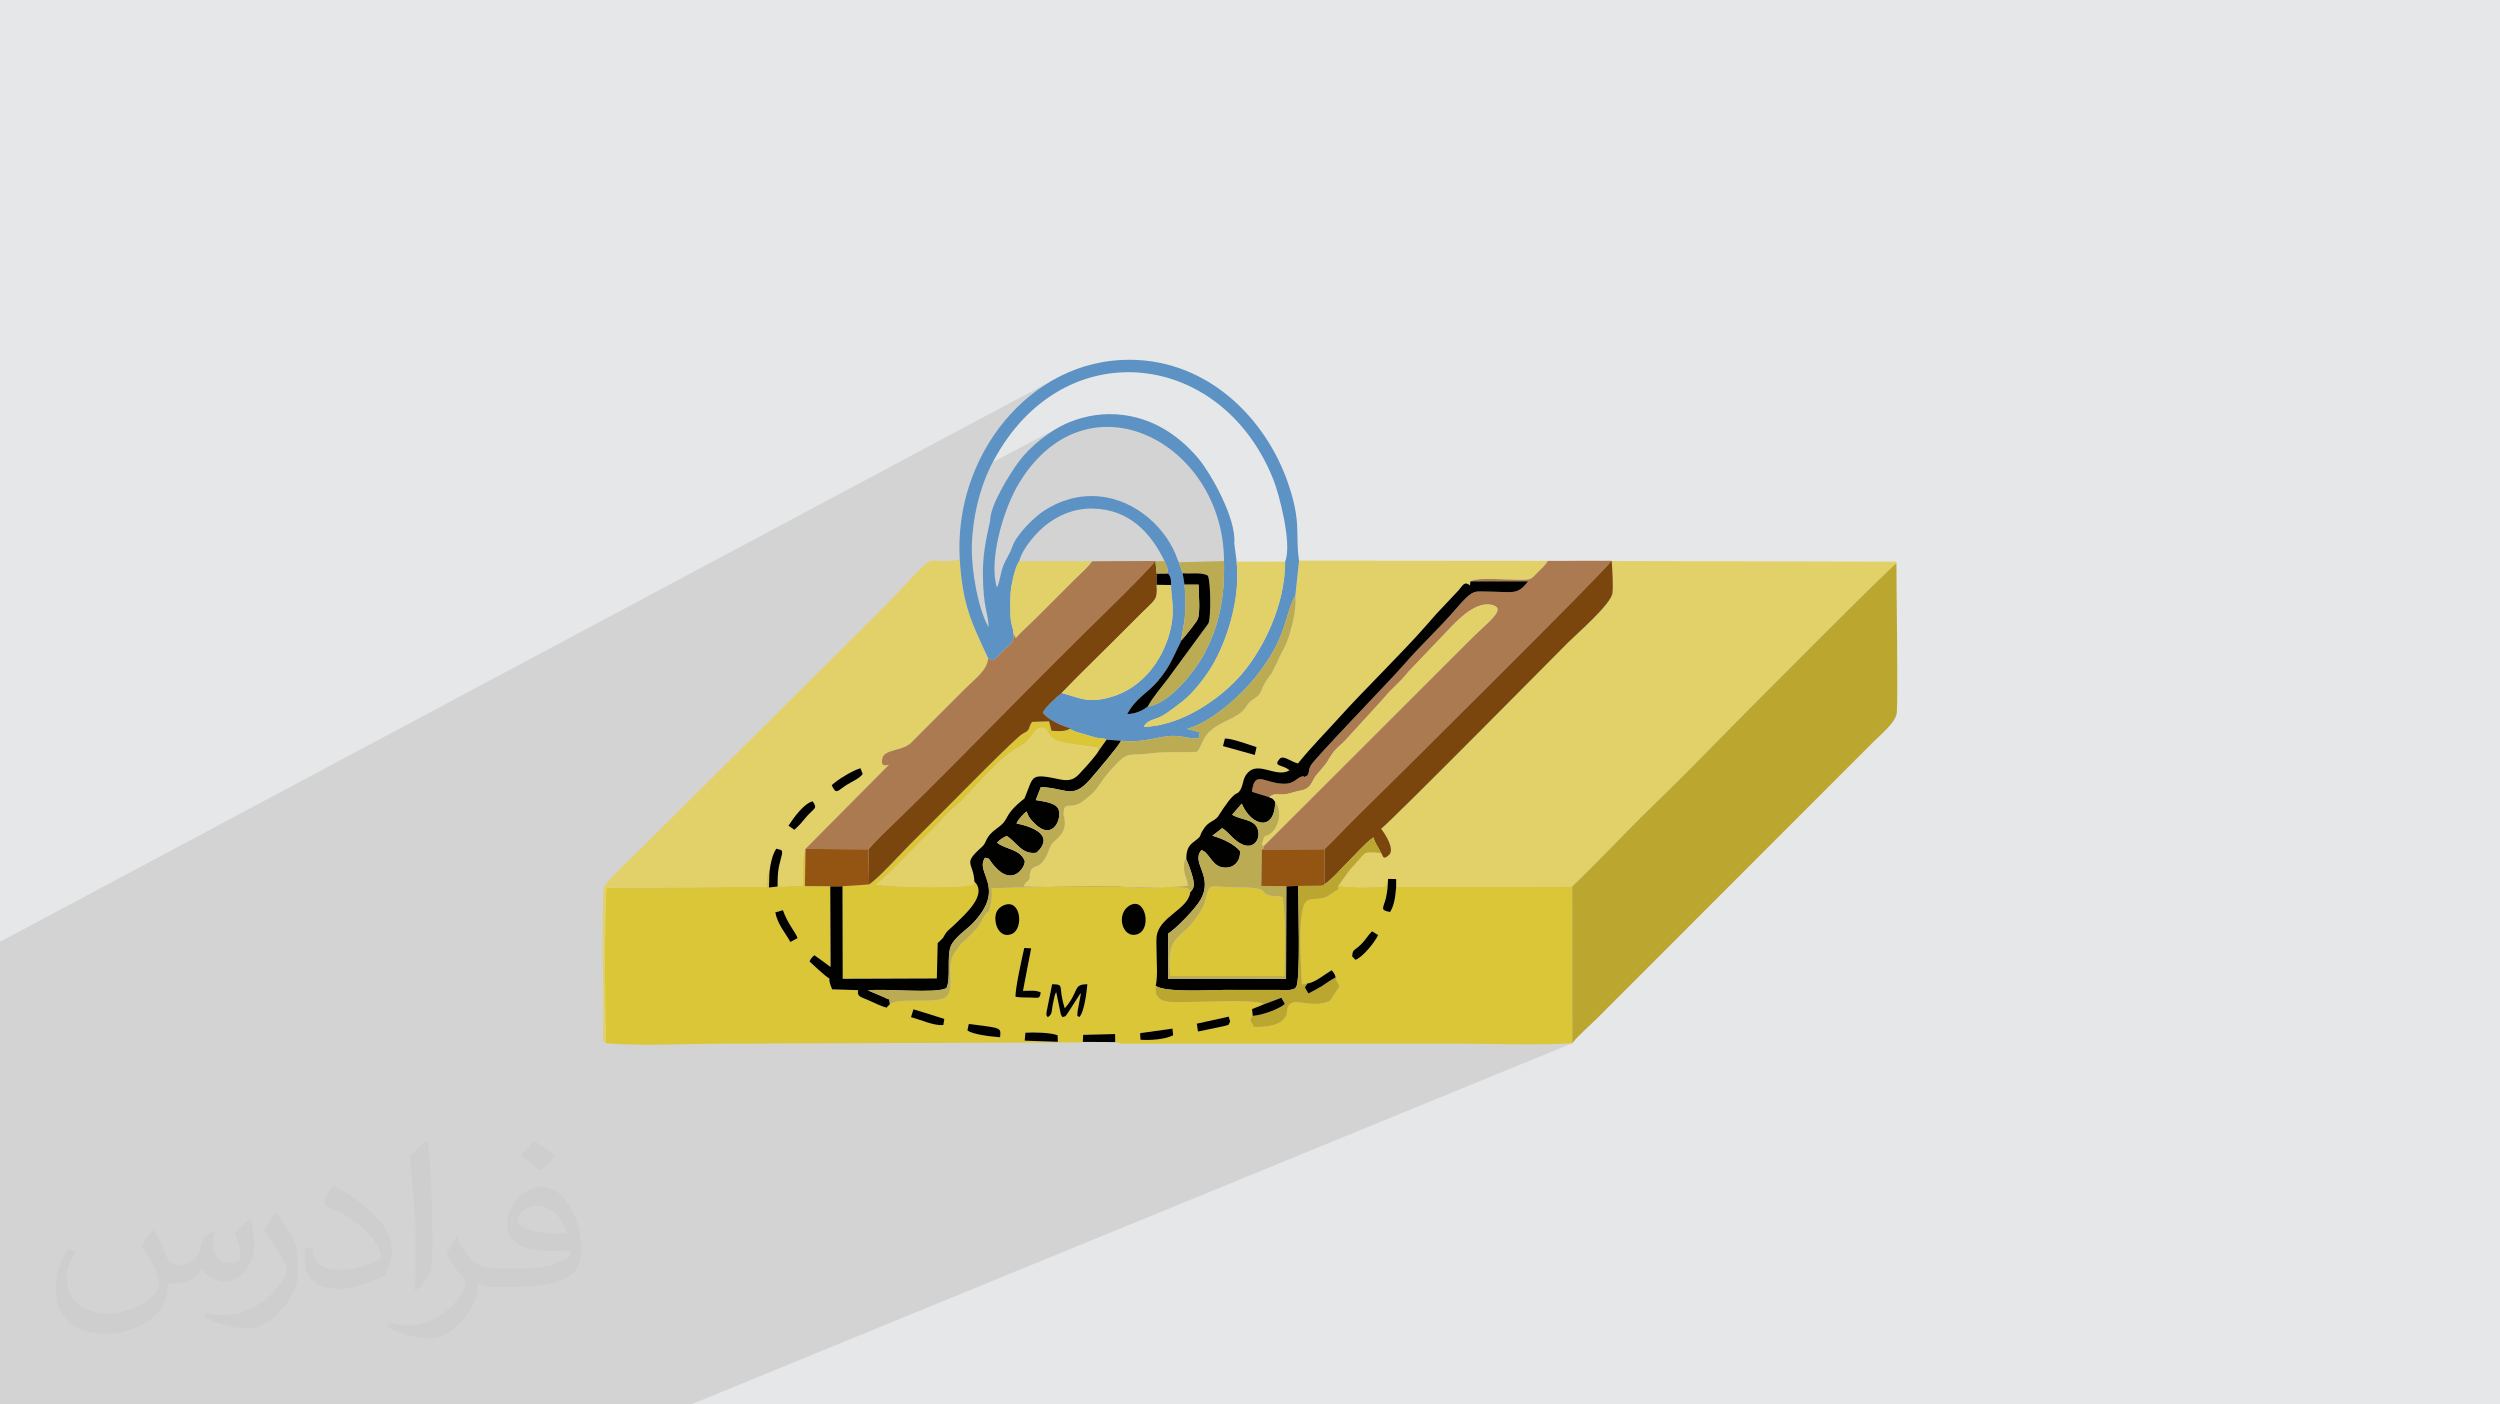 <?xml version="1.0" encoding="UTF-8"?>
<!DOCTYPE svg PUBLIC "-//W3C//DTD SVG 1.1//EN" "http://www.w3.org/Graphics/SVG/1.1/DTD/svg11.dtd">
<!-- Creator: CorelDRAW 2020 (64-Bit) -->
<svg xmlns="http://www.w3.org/2000/svg" xml:space="preserve" width="94.192mm" height="52.917mm" version="1.1" style="shape-rendering:geometricPrecision; text-rendering:geometricPrecision; image-rendering:optimizeQuality; fill-rule:evenodd; clip-rule:evenodd"
viewBox="0 0 9404.92 5283.66"
 xmlns:xlink="http://www.w3.org/1999/xlink"
 xmlns:xodm="http://www.corel.com/coreldraw/odm/2003">
 <defs>
  <style type="text/css">
   <![CDATA[
    .fil8 {fill:#010100}
    .fil6 {fill:#5C92C4}
    .fil9 {fill:#7A460D}
    .fil11 {fill:#945513}
    .fil7 {fill:#AB7A51}
    .fil5 {fill:#BBA62F}
    .fil10 {fill:#BBAC54}
    .fil3 {fill:#DAC636}
    .fil4 {fill:#E2D169}
    .fil0 {fill:#E6E7E8}
    .fil2 {fill:#373435;fill-opacity:0.031}
    .fil1 {fill:#2B2A29;fill-opacity:0.102}
   ]]>
  </style>
 </defs>
 <g id="Layer_x0020_1">
  <polygon class="fil0" points="-0,0 9404.92,0 9404.92,5283.66 -0,5283.66 "/>
  <polygon class="fil1" points="-0,4415.87 -0,4415.41 -0,4407.13 -0,4405.36 -0,4394.52 -0,4392.57 -0,4387.41 -0,4380.49 -0,4368.24 -0,4364.02 -0,4354.56 -0,4345.84 -0,4345.79 -0,4330.34 -0,4328.45 -0,4327.77 -0,4327.46 -0,4309.25 -0,4301.56 -0,4291.88 -0,4287.87 -0,4286.62 -0,4278.33 -0,4231.31 -0,4229.76 -0,4217.98 -0,4186.77 -0,4160.26 -0,4116.68 -0,4068.24 -0,4057.97 -0,4036.92 -0,4019.15 -0,4011.3 -0,3995.44 -0,3990.2 -0,3965.01 -0,3946.64 -0,3945.04 -0,3942.2 -0,3918.98 -0,3773.2 -0,3747.33 -0,3717.14 -0,3705.98 -0,3704.3 -0,3587.5 -0,3542.92 3988.11,1415.27 3958.66,1431.09 3930.1,1448.51 3902.47,1467.45 3875.83,1487.84 3850.21,1509.64 3825.65,1532.77 3802.18,1557.18 3787.04,1574.56 4005.36,1458.51 3968.88,1479.03 3933.41,1502.71 3899.06,1529.54 3865.98,1559.59 3834.32,1592.86 3804.22,1629.36 3775.82,1669.14 3749.26,1712.22 3735.67,1737.88 3997.11,1600.27 4010.78,1593.71 4024.38,1587.88 4035.94,1583.42 4047.64,1579.29 4059.48,1575.49 4071.46,1572.04 4083.57,1568.94 4095.81,1566.22 4108.2,1563.86 4120.73,1561.91 4133.4,1560.34 4146.22,1559.18 4159.18,1558.44 4172.28,1558.13 4185.53,1558.26 4198.93,1558.85 4212.47,1559.89 4226.17,1561.41 4250.5,1565.27 4273.91,1570.47 4296.44,1576.92 4318.08,1584.52 4338.84,1593.16 4358.72,1602.74 4377.74,1613.17 4395.89,1624.34 4413.2,1636.15 4429.66,1648.51 4445.28,1661.31 4460.07,1674.45 4474.03,1687.83 4487.18,1701.36 4499.51,1714.93 4511.03,1728.44 4519.52,1739.3 4529.09,1752.66 4539.51,1768.23 4550.52,1785.74 4561.9,1804.89 4573.42,1825.41 4584.81,1847.01 4595.86,1869.42 4606.33,1892.34 4615.96,1915.49 4624.54,1938.6 4631.81,1961.36 4637.55,1983.52 4641.5,2004.76 4643.45,2024.83 4643.14,2043.44 4652.03,2112.9 4653.28,2126.16 4654.13,2139.51 4654.62,2152.94 4654.74,2166.43 4654.52,2179.97 4653.95,2193.53 4653.07,2207.11 4651.85,2220.69 4651.41,2224.67 4886.89,2109.06 4873.04,2240.78 4874.02,2250.59 4874.24,2261.67 4873.75,2273.82 4872.62,2286.86 4870.91,2300.59 4868.65,2314.82 4865.91,2329.35 4862.76,2344.01 4859.23,2358.59 4855.4,2372.91 4851.3,2386.77 4847,2399.97 4842.56,2412.34 4838.03,2423.67 4833.46,2433.78 4828.91,2442.47 4821.15,2456.81 4814.05,2471.13 4807.48,2485.13 4801.34,2498.53 4795.5,2511.04 4789.82,2522.35 4784.21,2532.2 4778.52,2540.26 4772.92,2547.8 5511.64,2195.41 5513.98,2195.3 5531.8,2186.8 5538.7,2184.06 5547.07,2181.91 5556.72,2180.27 5567.45,2179.11 5579.08,2178.35 5591.42,2177.96 5604.29,2177.87 5617.49,2178.02 5630.83,2178.36 5644.12,2178.84 5657.18,2179.4 5669.82,2179.99 5674.82,2180.22 5822.87,2109.92 5818.63,2116.78 5814.06,2123.01 5809.19,2128.77 5804.04,2134.23 5798.67,2139.56 5793.09,2144.94 5787.34,2150.54 5781.46,2156.53 5773.52,2164.8 5767.09,2171.01 5761.31,2175.44 5755.33,2178.4 5737.41,2186.89 5749.2,2186.89 5741.62,2196 5734.61,2203.68 5728,2210.06 5721.6,2215.25 5715.23,2219.35 5708.7,2222.48 5599.44,2274.13 5606.36,2274.58 5618.65,2277.54 5626.01,2280.89 5630.8,2285 5633.2,2289.86 5633.41,2295.42 5631.61,2301.66 5627.99,2308.52 5622.75,2315.96 5621.89,2316.99 6062.15,2109.68 6060.58,2111.77 6063.21,2110.53 6063.7,2116.72 6064.19,2123.45 6064.68,2130.62 6065.16,2138.19 6065.62,2146.06 6066.04,2154.16 6066.42,2162.4 6066.74,2170.69 6067,2178.99 6067.19,2187.2 6067.3,2195.23 6067.32,2203.01 6067.24,2210.46 6067.05,2217.51 6066.75,2224.08 6066.31,2230.08 6064.16,2238.73 6059.36,2248.82 6052.23,2260.13 6043.11,2272.43 6032.33,2285.51 6020.23,2299.14 6007.12,2313.1 5993.36,2327.17 5979.26,2341.12 5965.18,2354.73 5951.42,2367.78 5938.34,2380.04 5926.26,2391.3 5915.51,2401.32 5906.45,2409.91 5899.37,2416.81 5892.6,2423.62 5882.73,2433.57 5869.97,2446.43 5854.55,2461.99 5836.64,2480.04 5816.5,2500.34 5794.31,2522.71 5770.29,2546.9 5744.66,2572.73 5717.62,2599.95 5689.4,2628.37 5660.18,2657.76 5630.2,2687.9 5599.65,2718.59 5568.76,2749.61 5537.73,2780.74 5506.78,2811.75 5476.12,2842.46 5445.96,2872.62 5422.71,2895.84 7134.3,2119.38 7131.22,2121.61 7125.29,2126.76 7116.69,2134.65 7105.6,2145.09 7092.2,2157.9 7076.69,2172.9 7059.23,2189.89 7040.01,2208.71 7019.21,2229.16 6997.03,2251.05 6973.61,2274.2 6949.17,2298.43 6923.88,2323.56 6897.92,2349.39 6871.47,2375.74 6844.71,2402.44 6817.83,2429.29 6791.01,2456.11 6764.43,2482.72 6738.26,2508.92 6712.71,2534.55 6687.92,2559.41 6664.12,2583.3 6641.47,2606.06 6620.13,2627.51 6600.32,2647.44 6582.18,2665.68 6565.94,2682.06 6551.75,2696.36 6539.8,2708.42 6530.26,2718.06 6523.33,2725.07 6504.27,2744.43 6485.24,2763.77 6466.22,2783.1 6447.2,2802.41 6428.19,2821.71 6409.18,2840.98 6390.15,2860.23 6371.1,2879.45 6352.03,2898.63 6332.92,2917.78 6313.78,2936.9 6294.59,2955.97 6275.34,2975.01 6256.03,2993.99 6236.66,3012.92 6217.21,3031.79 6197.9,3050.59 6178.76,3069.47 6159.75,3088.42 6140.86,3107.43 6122.07,3126.48 6103.35,3145.55 6084.67,3164.64 6066.01,3183.73 6047.33,3202.8 6028.63,3221.85 6009.88,3240.86 5991.05,3259.82 5972.12,3278.72 5953.05,3297.54 5933.84,3316.26 5914.45,3334.88 5914.73,3924.69 2599.3,5283.66 2220.73,5283.66 1466.15,5283.66 1465.12,5283.66 1462.63,5283.66 1429.83,5283.66 1413.5,5283.66 1412.87,5283.66 1412.77,5283.66 1403.96,5283.66 1387.75,5283.66 1355.95,5283.66 1351.51,5283.66 1340.46,5283.66 1338.02,5283.66 1326.59,5283.66 1325.56,5283.66 1313.79,5283.66 1305.55,5283.66 1293.62,5283.66 1281.72,5283.66 1274.3,5283.66 1271.52,5283.66 1264.73,5283.66 1258.7,5283.66 1256.6,5283.66 1254.01,5283.66 1251.88,5283.66 1249.62,5283.66 1248.36,5283.66 1245.79,5283.66 1238.38,5283.66 1237.88,5283.66 1217.76,5283.66 1211.37,5283.66 1210.88,5283.66 1200.32,5283.66 1157.49,5283.66 1155.26,5283.66 1136.38,5283.66 1128.06,5283.66 1126.82,5283.66 1126.15,5283.66 1103.94,5283.66 1088.63,5283.66 1087.04,5283.66 1085.86,5283.66 1079.61,5283.66 1070.19,5283.66 1058.14,5283.66 1058.07,5283.66 1039.67,5283.66 1008.65,5283.66 995.62,5283.66 961,5283.66 960.78,5283.66 959.55,5283.66 908.97,5283.66 881.16,5283.66 877.41,5283.66 833.37,5283.66 827.73,5283.66 794.68,5283.66 781.29,5283.66 777.43,5283.66 769.28,5283.66 762.56,5283.66 757.49,5283.66 750.28,5283.66 739.95,5283.66 712.45,5283.66 711.14,5283.66 708.22,5283.66 705.21,5283.66 701.39,5283.66 692.9,5283.66 683.57,5283.66 682.99,5283.66 678.52,5283.66 673.46,5283.66 659.49,5283.66 651.44,5283.66 649.44,5283.66 649.4,5283.66 642.41,5283.66 620.17,5283.66 595.18,5283.66 591.16,5283.66 590.35,5283.66 589.49,5283.66 588.74,5283.66 588.36,5283.66 587.56,5283.66 585.69,5283.66 583.82,5283.66 546.61,5283.66 546.41,5283.66 545.95,5283.66 544.12,5283.66 540.72,5283.66 530.95,5283.66 525.09,5283.66 516.44,5283.66 506.64,5283.66 506.6,5283.66 503.78,5283.66 502.5,5283.66 499.1,5283.66 497.66,5283.66 491.73,5283.66 484.08,5283.66 480.73,5283.66 467.7,5283.66 455.59,5283.66 454.82,5283.66 448.97,5283.66 440.78,5283.66 430.96,5283.66 426.04,5283.66 411.94,5283.66 403.37,5283.66 399.39,5283.66 384.44,5283.66 375.91,5283.66 371.97,5283.66 349.36,5283.66 346.92,5283.66 341.46,5283.66 330.61,5283.66 330.36,5283.66 304.97,5283.66 247.1,5283.66 217.88,5283.66 203.63,5283.66 178.66,5283.66 172.96,5283.66 169.41,5283.66 165.91,5283.66 158.82,5283.66 151.45,5283.66 147.06,5283.66 140.82,5283.66 128.23,5283.66 118.31,5283.66 114.62,5283.66 111.93,5283.66 105.04,5283.66 88.78,5283.66 84.35,5283.66 80.49,5283.66 67.26,5283.66 65.33,5283.66 59.46,5283.66 58.91,5283.66 57.35,5283.66 43.77,5283.66 42.62,5283.66 13.83,5283.66 5.02,5283.66 -0,5283.66 -0,5276.59 -0,5274.34 -0,5274.24 -0,5273.88 -0,5273.08 -0,5271.25 -0,5266.29 -0,5266.16 -0,5260.28 -0,5256.91 -0,5245.79 -0,5244.7 -0,5236.83 -0,5234.64 -0,5229.45 -0,5227.25 -0,5225.43 -0,5224.77 -0,5220.58 -0,5217.08 -0,5210.08 -0,5206.19 -0,5201.21 -0,5200.27 -0,5199.56 -0,5198.45 -0,5196.39 -0,5185.73 -0,5185.69 -0,5185.22 -0,5184.46 -0,5184.4 -0,5180.54 -0,5180.44 -0,5178.79 -0,5176.26 -0,5167.91 -0,5167.52 -0,5165.34 -0,5163.63 -0,5160.07 -0,5159.02 -0,5158.69 -0,5156.57 -0,5152.51 -0,5151.14 -0,5149.75 -0,5149.25 -0,5143.94 -0,5142.52 -0,5139.59 -0,5139.58 -0,5134.78 -0,5134.75 -0,5134.01 -0,5133.93 -0,5126.85 -0,5126.43 -0,5121.26 -0,5105.9 -0,5094.84 -0,5094.46 -0,5093.06 -0,5091.75 -0,5091.19 -0,5087.5 -0,5079.16 -0,5075.79 -0,5075.33 -0,5070.28 -0,5050.87 -0,5047.11 -0,5046.02 -0,5040.95 -0,5040.62 -0,5039.94 -0,5032.08 -0,5032.07 -0,5027.48 -0,5024.14 -0,5016.13 -0,5012.93 -0,5000.6 -0,4995.22 -0,4982.5 -0,4979.47 -0,4970.67 -0,4965.66 -0,4956.26 -0,4954.5 -0,4951.4 -0,4950.89 -0,4946.28 -0,4946.1 -0,4944.7 -0,4940.34 -0,4938.98 -0,4938.4 -0,4937.72 -0,4937.03 -0,4933.17 -0,4931.55 -0,4931.52 -0,4931.43 -0,4929.69 -0,4928.01 -0,4924.22 -0,4921.87 -0,4913 -0,4911.99 -0,4911.88 -0,4907.95 -0,4897.74 -0,4895.76 -0,4894.28 -0,4893.84 -0,4892.73 -0,4891.43 -0,4889.18 -0,4887.67 -0,4884.52 -0,4880.44 -0,4879.21 -0,4877.5 -0,4875.44 -0,4875.15 -0,4869.91 -0,4869.7 -0,4867.75 -0,4864.67 -0,4863.74 -0,4862.14 -0,4862.12 -0,4859.02 -0,4851.69 -0,4850.44 -0,4843.3 -0,4842.26 -0,4837.21 -0,4837.09 -0,4835.69 -0,4833.23 -0,4832.63 -0,4828.54 -0,4828.09 -0,4825.49 -0,4824.69 -0,4824.19 -0,4823.96 -0,4822.95 -0,4820.65 -0,4812.09 -0,4804.45 -0,4802.51 -0,4800.29 -0,4797.35 -0,4792.96 -0,4788.81 -0,4786.33 -0,4785.71 -0,4785.16 -0,4783.49 -0,4783.41 -0,4779.03 -0,4777.21 -0,4776.41 -0,4771.15 -0,4770.9 -0,4762.7 -0,4759.84 -0,4754.01 -0,4748.03 -0,4742.22 -0,4741.3 -0,4740.29 -0,4737.77 -0,4734.9 -0,4727.62 -0,4724.17 -0,4706.71 -0,4705.12 -0,4702.12 -0,4688.16 -0,4686.48 -0,4686.15 -0,4685.71 -0,4680.51 -0,4677.23 -0,4677.04 -0,4669.95 -0,4666.36 -0,4664.2 -0,4660.91 -0,4655.02 -0,4652.22 -0,4652.03 -0,4647.72 -0,4639.47 -0,4636.5 -0,4630.22 -0,4628.87 -0,4627.81 -0,4626.36 -0,4626.21 -0,4619.56 -0,4613.05 -0,4611.23 -0,4605.4 -0,4593.07 -0,4579.52 -0,4577.62 -0,4569.92 -0,4565.5 -0,4559.17 -0,4557.69 -0,4556.39 -0,4548.23 -0,4536.04 -0,4520.9 -0,4517.35 -0,4515.54 -0,4514.64 -0,4513.65 -0,4508.38 -0,4505.29 -0,4484.37 -0,4484.07 -0,4483.01 -0,4482.14 -0,4480.89 -0,4476.82 -0,4475.55 -0,4464.82 -0,4460.02 -0,4435.85 -0,4429.19 "/>
  <path class="fil2" d="M578.49 4627.69c17.95,27.21 29.6,53.36 40.96,82.43 8.45,16.91 12.93,48.09 52.57,48.09 11.61,0 28.28,-3.42 43.06,-11.61 16.63,-8.73 29.32,-21.94 35.94,-42l15.85 -53.36 38.57 -19.02 2.64 2.64c-5.27,20.09 -6.59,39.36 -6.59,54.43 0,44.63 38.57,61.56 69.22,61.56 17.95,0 34.09,-8.73 34.09,-25.11 0,-21.13 -8.98,-57.06 -20.62,-89.29 17.95,-17.95 35.94,-35.94 56.53,-50.47l3.17 1.6c8.98,38.04 14,75.56 14,100.66 0,24.57 -10.83,51.79 -19.81,69.49 -18.49,34.87 -51.25,62.62 -90.87,62.62 -30.1,0 -63.65,-15.07 -86.66,-43.06l-1.32 0c-21.66,26.96 -55.22,51.25 -108.86,51.25l-16.63 0c-2.64,35.41 -10.29,60.49 -21.94,82.95 -31.95,62.34 -126.81,106.47 -216.1,106.47 -124.17,0 -186.51,-71.59 -186.51,-166.96 0,-58.91 19.27,-113.6 48.88,-152.42l24.29 10.04c-18.49,35.41 -30.91,68.68 -30.91,101.45 0,89.29 72.66,131.83 156.4,131.83 77.68,0 173.83,-49.41 191.28,-106.72 -6.59,-62.62 -30.1,-91.93 -66.04,-148.99 10.83,-19.02 24.83,-38.04 42.28,-58.38l3.17 0 0 0 0 0 -0.02 -0.09zm1432.13 -336.04c26.15,16.39 51.79,35.66 76.87,57.85 -14,19.81 -31.45,37.79 -53.11,53.64 -25.11,-20.34 -50.19,-37.79 -75.84,-56.27 17.42,-19.55 34.62,-38.29 52.04,-55.22l0 0 0 0 0 0 0 0 0 0 0.03 0zm13.47 244.11c-42.28,0 -76.87,27.75 -76.87,48.34 0,44.13 84.53,57.85 185.72,57.31 -12.68,-51.79 -57.06,-105.68 -108.86,-105.68l0.01 0.03zm-94.86 236.19c54.96,0 103.04,-1.6 139.74,-10.83 40.96,-10.29 75.56,-30.91 75.56,-45.17 0,-3.7 0,-8.19 -1.32,-11.89 -22.98,2.11 -49.41,2.11 -72.38,2.11 -74.49,0 -131.55,-16.91 -154.02,-58.66 -5.55,-11.61 -9.51,-24.57 -9.51,-39.36 0,-40.43 17.42,-79.79 48.09,-107 25.61,-22.45 53.89,-36.44 82.67,-36.44 52.04,0 93.51,41.75 122.57,107.54 15.85,35.94 26.68,77.4 26.68,129.72 0,34.87 -9.51,64.19 -31.17,85.85 -40.43,39.11 -114.92,53.89 -229.04,53.89l-51.79 0 0 0 -13.47 0c-28.28,0 -48.62,-5.02 -64.72,-17.42l-2.64 0c0.79,6.59 1.32,12.93 1.32,19.02 0,25.61 -8.45,58.38 -25.61,84.53 -50.72,75.3 -105.68,108.04 -153.24,108.04 -48.09,0 -107,-18.49 -160.11,-42.54l9.51 -18.49c17.17,7.13 40.96,11.89 73.7,11.89 85.85,0 198.66,-82.43 212.66,-163 -3.17,-6.59 -8.98,-15.32 -17.17,-24.57 -25.11,-29.85 -40.96,-54.68 -55.75,-80.83 12.68,-25.11 24.29,-45.17 35.13,-63.4l4.49 -0.53c36.72,74.77 69.99,117.55 144.23,117.55l11.61 0 0 0 53.89 0 0 0 0 0 0 0 0 0 0 0 0.09 0.01zm-371.98 79c6.34,-34.34 6.87,-72.91 6.87,-108.86l0 -53.36c0,-99.6 -12.68,-244.36 -22.98,-338.68 17.95,-19.27 43.06,-42 62.87,-57.31l5.81 1.6c13.47,118.62 16.63,256 16.63,383.06 0,33.3 -1.32,65.79 -4.49,89.55 -1.85,30.1 -19.27,52.83 -56.53,87.7l-8.19 -3.7zm-382.8 -157.19c1.85,46.77 24.83,83.49 105.15,83.49 49.93,0 92.19,-12.93 138.96,-35.13 8.45,-3.7 12.93,-8.73 12.93,-12.93 0,-29.32 -22.45,-68.15 -60.23,-103.55 -36.72,-33.3 -85.34,-62.62 -130.76,-82.18 -15.6,-6.59 -20.62,-13.47 -20.62,-20.09 0,-13.47 17.95,-41.75 32.77,-62.09l5.02 -0.53c52.04,27.21 110.17,67.64 153.24,112.53 39.11,41.47 63.4,83.49 63.4,129.19 0,33.81 -10.29,65.51 -26.96,95.11 -57.06,28.79 -117.83,50.72 -178.06,50.72 -73.17,0 -123.1,-34.34 -123.1,-114.92 0,-8.73 0,-22.19 3.17,-39.64l25.11 0 0 0 0 0 0 0 0 0 0 0 -0.02 0zm-132.37 -132.9l45.45 73.45c16.63,27.21 32.23,56.81 32.23,103.55l0 59.7c0,48.34 -30.91,100.13 -80.83,151.38 -39.11,34.62 -73.7,49.41 -105.68,49.41 -47.55,0 -101.98,-14.79 -164.85,-41.75l7.13 -18.49c19.81,5.27 42.79,9.77 71.06,9.77 90.36,-0.53 182.8,-66.57 225.08,-147.15 5.02,-9.26 6.87,-17.95 6.87,-24.04 0,-9.26 -5.02,-19.55 -8.98,-28.79 -22.98,-43.31 -48.62,-82.95 -76.87,-119.68 14.79,-23.25 29.6,-45.7 45.7,-67.9l3.7 0.53 0 0 0 0 0 0 0 0 0 0 -0.02 0.01z"/>
  <g id="_1595961028656">
   <path class="fil3" d="M3857.57 3885.06c30,-2.23 97.84,-0.63 121.26,9.75l0.78 24.43 -124.74 -4.3 2.71 -29.87zm432.89 26.43l-1.59 -22.88c1.34,-0.93 3.32,-3.81 4.01,-2.54l118 -16.54 2.51 25.22c-29.52,15.5 -86.77,19.64 -122.93,16.73zm-651.1 -35.26l5.17 -24.06c126.14,15.81 120.71,12.69 117.86,49.98 -25.63,-1.92 -103.2,-9.38 -123.03,-25.92zm982.93 -51.78l5.6 18.15c-9.03,16.4 0.51,11.09 -27.22,18.5l-93.86 19.43 -4.47 -29.57 119.95 -26.52zm-1069.86 8.54l-3.44 22.74c-31.99,5.41 -88.48,-20.77 -121.86,-29.11l9.3 -29.84 116 36.22zm389.31 -6.41c-6.26,-9.16 -4.73,-1.04 -5.01,-17.7l21.38 -106.48c50.78,1.6 19.84,6.47 47.58,90.69 56.36,-64.21 28.24,-90.43 84.98,-90.47 -1.62,24.83 -12.86,111.54 -31.3,123.93 -7.91,-10.68 -7.19,5.93 -5.54,-22.86l12.69 -67.36c-1.32,1.22 -2.99,2.82 -3.84,3.76l-44.86 69.65c-15.29,20.61 -3.55,9.75 -20.35,16.76 -4.93,-6.29 -2.82,-1.62 -7.08,-11.88l-16.79 -81.65c-3.68,6.03 -0.22,-3.88 -6.17,13.69l-7.51 35.89c-3.75,21.2 -0.88,33.78 -18.16,44.01zm-121.32 -76.65c-2.1,-28.1 25.16,-150.64 32.78,-183.63l26.07 1.16 -30.87 160.14c22.78,0.19 51.45,-3.69 66.95,6.27 -4.84,26.06 -6.6,19.04 -41.3,18.89 -18.69,-0.08 -35.33,0.16 -53.63,-2.83zm1266.29 -152.25c2.47,-30.31 7.69,-18.04 37.5,-49.16 13.62,-14.23 20.8,-28.35 37.37,-44.95l22.94 14.09c-13.12,28.36 -58.42,83.47 -85.34,93.28l-12.47 -13.26zm-834.05 -192.89c57.63,-29.32 81.21,91.5 25.81,109.88 -57.14,18.95 -83.69,-80.44 -25.81,-109.88zm-475.97 0.62c64.06,-26.57 75.47,88.13 30.2,107.94 -32.85,14.38 -54.29,-12.47 -59.9,-36.89 -7.92,-34.5 1.51,-59.35 29.7,-71.04zm-776.21 123.81l-27.07 14.56c-16.6,-31.11 -48.37,-66.12 -56.77,-111.26l28.53 -8.44c19.64,54.32 47.59,82.09 55.32,105.14zm-75.17 -194.16l-32.5 3.74 1.64 -57.44c-13.88,17.46 -10.01,27.68 -11.22,54.63l-601.42 4.14c-8.5,41.91 -6.62,519.89 -1.91,584.6 130.61,11.63 312.34,1.38 448.54,1.38l1340.25 -4.58c0.89,-1.96 3.29,-1.1 4.76,-1.98l1.36 -26.45 120.16 -3.12 0.48 30.24 24.52 5.95c6.07,0.52 18.29,0.16 24.87,0.11l1238.27 -0.18c137.76,0 296.4,7.23 431.61,-1.43l-0.28 -589.81 -662.19 1.61c-2.64,33.64 -6.72,70.09 -22.94,94.38 -40.47,-6.88 -24.46,-15.05 -15.64,-52.46 5.6,-23.78 7.31,-46.6 8.1,-72.08l-11.03 28.2c-57.44,4.59 -123.33,5.17 -175.66,-2.32 -2.51,22.44 2.53,9.81 -20.47,25.45 -13.24,9.01 -16.21,13.51 -30.82,18.68 -25.18,8.92 -39.02,1.11 -64.35,10.91 -42.41,16.44 -23.46,256.22 -21.84,316.24l20.49 -3.71c28.42,-2.55 67.5,-35.97 91.75,-49.89 7.18,9.32 11.95,13.32 14.69,27.25 11.26,39.54 23.45,22.67 2.31,52.62l-7.72 11.38c-16.63,24.49 -11.41,24.17 -33.56,30.57 -71.9,20.78 -136.77,-33.5 -143.89,32.99 -0.14,1.29 -0.05,3.2 -0.22,4.47 -6.48,49.34 -81.45,55.91 -125.28,53.83 -7.69,-19.46 -20.23,-27.35 -3.43,-41.32l-2.6 -25.55 45.15 -18.15c-19.69,-17.69 -188.04,-9.63 -225.47,-9.64 -110.99,-0.01 -191.58,19.78 -182.06,-59.72 8.21,-38.11 3.31,-83.35 3.27,-123.34 -0.02,-17.37 -1.68,-45.5 0.08,-61.65 8.19,-75.18 119.23,-102 126.64,-167.48 -6.84,-20.55 -13.46,-14.96 -39.52,-17.81 -60.56,-6.63 -116.34,9.54 -218.94,-2.91 -50.66,-6.14 -436.45,4.02 -489.66,6.35 5.83,22.73 -1.84,70.54 -10.69,88.75 -14.92,35.24 9.05,-27.85 -17.14,18.32 -24.19,42.69 -14.69,32.43 -53.86,71.55 -46.8,46.74 -18.25,9.72 -57.86,66.45 -32.33,46.3 2.32,125.32 -26,159.38 -29.05,34.93 -177.24,3.44 -216.13,30.91l-12.83 13.75c-24.15,-7.24 -43.11,-16.69 -66.27,-27.27 -29.92,-13.67 -45.41,-12.92 -40.61,-38.74l-97.7 -3.05c-33.51,-80.84 35.81,9.86 -85.24,-104.98 8.17,-15.21 6.44,-12.03 18.31,-23.47 15.91,11.19 43.28,30.97 61.1,44.51l-1.31 -303.76 -95.39 -0.72 2.14 -139.86c-14.5,24.33 -10.51,110.13 -8.97,138.18l-95.84 3.31z"/>
   <path class="fil4" d="M5196.02 3209.29c-71.32,-6.51 -54.48,-5.41 -97.44,40.68 -19.08,20.46 -15.8,15.96 -33.95,40.49l-29.55 41.75c52.33,7.49 118.22,6.91 175.66,2.32l11.03 -28.2 30.61 0.76 -0.14 29.41 662.19 -1.61c103.93,-99 199.3,-203.05 302.76,-303.09 103.94,-100.52 204.4,-203.49 306.13,-306.72 59.39,-60.26 593.96,-598.19 610.97,-605.69l0.39 -6.53 -1071.48 -2.32c2.57,31.4 5.81,89.18 3.1,119.55 -3.75,41.88 -135.14,154.77 -166.94,186.73 -54.94,55.22 -674.84,681.59 -703.78,700.98 14.49,18.03 53.27,77.45 29.76,98.67 -23.63,21.34 -21.48,4.18 -29.33,-7.17z"/>
   <path class="fil5" d="M5914.45 3334.88l0.28 589.81c24.7,-31.56 67.21,-67.21 93.01,-93.34l1042.76 -1043.22c21.59,-21.9 81.81,-70.52 85.04,-106.33 5.47,-60.6 -1.62,-474.93 -1.24,-562.42 -17,7.5 -551.57,545.43 -610.97,605.69 -101.73,103.22 -202.18,206.2 -306.13,306.72 -103.46,100.04 -198.83,204.09 -302.76,303.09z"/>
   <path class="fil4" d="M2988.45 3121.63l-22.3 -15.27c18.86,-29.48 57.67,-83.57 91.28,-92 19.01,29.74 7.6,21.64 -26.93,62.02 -7.92,9.26 -12.02,14.5 -19.73,23.49l-22.33 21.76zm140.44 -167.76c21.47,-20.93 81.28,-56.74 108.09,-63.74l8.44 21.31c-11.81,17.48 -38.62,27.7 -60.21,41.26 -34.29,21.54 -39.1,39.54 -56.31,1.18zm-858.02 386.38c-6.87,110.29 -1.63,316.28 -1.64,443.12 0,24.73 0.28,49.61 -0.04,74.32 -0.82,64.32 -5.4,55.22 10.72,67.05 -4.71,-64.71 -6.59,-542.7 1.91,-584.6l601.42 -4.14c1.21,-26.95 -2.66,-37.16 11.22,-54.63 3.81,-32.88 11.1,-65.95 25.89,-88.66l19.56 5.51c1.27,5.56 2.93,3.32 2.23,13.73l-11.94 48.43c-4.87,25.6 -4.84,48.54 -4.87,74.69l95.84 -3.31c-1.55,-28.05 -5.53,-113.85 8.97,-138.18l314.74 -317.14c-21.62,7.15 -32.72,0.95 -24.79,-25.98 9.11,-30.93 71.77,-25.19 105.19,-53.97l204.21 -204.4c43.22,-42.84 84.61,-71.06 87.98,-116.05 -59.28,-129.05 -95.08,-191.01 -106.84,-370.15 -167.89,28.11 -42.53,-73.03 -293.67,186.1l-888.05 882.31c-31.96,32.68 -144.54,134.2 -158.05,165.97z"/>
   <path class="fil4" d="M4608 2778.3c24.67,-1.1 93.48,24.19 119.13,32.34l-6.6 29.52 -119.71 -33.34 7.18 -28.52zm265.04 -537.53c7.32,48.61 -20.03,159.45 -44.13,201.69 -21.69,38.01 -35.03,78.88 -50.39,97.79 -40.11,49.36 -25.34,66.66 -59.41,87.59 -45.22,27.78 -15.08,41.39 -99.37,80.95 -101.59,47.67 -84.02,74.34 -116.27,119.41 -61.71,3.68 -115.23,-2.11 -173.04,5.68 -79.06,10.65 -83.05,-9.66 -132.59,41.85 -51.57,53.61 -58.58,76.13 -82.48,103.33l-19.12 17.66c-9.47,7.63 -15.13,12.5 -24.14,18.71 -43.23,29.8 -64.5,1.06 -69.58,32.03l-1.3 11.29c-0.4,29.27 -0.7,-7.42 3.5,21.35 4.06,27.82 -1.22,48.4 -22.05,69.7 -22.01,22.51 -23.99,15.53 -39.33,54.79 -32.02,82.03 -63.37,33.55 -69.69,88.45 -1.48,12.89 6.39,-3.19 -2,13.88 -7.01,14.24 -9.71,3.27 -20.98,27.7 104.18,3.36 209.58,1.74 313.92,1.73 94.6,0 212.98,6.26 304.61,-4.28 -3.45,-25.83 -9.98,-32.32 -13.59,-51.43 -1.35,-7.18 -2.38,-22.08 -1.17,-29.13 4.33,-25.32 0.92,-10.48 8.31,-19.21 -0.07,-34.11 7.9,-50.2 27.09,-64.63 39.13,-29.43 14.79,-15.95 40.43,-52.45 18.02,-25.66 31.94,-22.44 50.86,-42.03 2.13,-2.2 34.22,-56.44 57.52,-78.56 16.7,-15.87 16.51,-5.49 27.22,-22.87 12.48,-20.23 7.93,-43.01 27.78,-64.54 41.85,-45.38 106.8,20.22 157.06,-9.06 -2.5,-2.58 -2.5,-3.3 -9.9,-7.57 -22.32,-12.86 -50.04,-9.25 -27.5,-35.09 14.33,-16.43 37.09,7.34 69.46,16.63 49.98,-62.14 105.26,-117.41 157.55,-175.5 92.17,-102.41 234.17,-239.92 324.79,-343.48 13.88,-15.87 23.76,-27.23 37.7,-43.01l84.07 -89.27c17.08,-19.9 22.09,-35.67 43.08,-18.64l1.81 -15.44c32.6,-16.25 135.7,-5.37 180.6,-5.36 46.32,0.01 45.14,0.19 69.07,-24.91 15.85,-16.61 30.58,-27.31 41.42,-46.61l-935.98 -0.86 -13.85 131.72z"/>
   <path class="fil6" d="M3807.5 2058.55c-7.4,23.51 -23.82,45.31 -33.91,71.82 -9.38,24.64 -12.29,56.93 -22.96,80.14 -32.45,-98.76 23.17,-296.28 85.02,-396.42 258.51,-418.61 768.18,-146.91 769.05,296.55 3.5,141.97 -19.76,243.71 -71.98,344.62 -32.74,63.25 -130.9,192.84 -214.86,202.77 -17.46,12.74 -39.98,26.67 -77.43,28.61 31.9,-60.95 76.98,-78.89 114.85,-124.01 47.22,-56.26 53.99,-82.94 89.12,-153.53 0.68,-29.9 11.68,-56.91 13.72,-98.97 1.79,-36.83 1.71,-74.03 -2.11,-110.64l-6.92 -43.09 -14.44 -41.19 -4.92 -10.8c-37.13,-110.83 -150.7,-222.39 -292.08,-236.65 -82.55,-8.33 -153.8,17.38 -208.2,52.41 -38.29,24.64 -106.24,90.53 -121.94,138.39zm-82.44 -100.06c-15.94,70.86 -28.06,128.21 -27.4,203.03 1.14,128.61 19.99,141.2 21.57,198.36 -37.84,-64.94 -65.08,-207.5 -63.24,-303.85 2.01,-105.12 29.34,-217 68.72,-297.43 250.95,-512.57 865.24,-455.26 1065.01,43.87 24.6,61.5 71.52,246.8 44.9,310.01 0.62,162.69 -81.53,326.87 -161.4,421.28 -82.69,97.75 -233.84,198.57 -370.44,200.59 13.84,-28.73 45.04,-25.75 74.62,-44.34 26.5,-16.66 44.12,-30.53 71.45,-51.94 39.26,-30.77 83.58,-87.32 110.21,-131.82 55.81,-93.25 108.39,-252.46 92.97,-393.35l-8.89 -69.46c8.08,-94.79 -90.12,-264.26 -132.11,-314.99 -59.34,-71.72 -152.73,-150.2 -284.86,-167.04 -73.44,-9.36 -140.47,1.86 -201.79,26.47 -72.27,29.01 -149.77,91.94 -191.81,149.04 -36.62,49.74 -108.85,166.8 -107.51,221.57zm-114.44 147.38c11.76,179.14 47.56,241.09 106.84,370.15 10.86,7.74 5.41,4.65 20,8.02 15.83,-14.9 26.44,-26.19 43.86,-43.23 20.8,-20.36 33.96,-21.38 31.59,-57.31 -2.57,-29.6 -9.82,-29.38 -11.5,-66.78 -1.19,-26.42 -1.03,-54.8 0.17,-81.22 1.45,-32.26 16.99,-103.45 32.5,-124.01 14.17,-53.47 69.7,-112.36 100.67,-136.39 44,-34.17 100.29,-62.62 174.16,-61.85 143.93,1.49 224.12,98.56 271.99,197.51 8.75,20.18 11.57,19.72 12.91,46.39 12.69,15.97 11.22,22.32 11.79,43.76 -1.94,43.86 20.97,99.46 -10.64,197.24 -34.4,106.39 -110.92,195.69 -219.93,225.38 -88.2,24.03 -117.1,-0.87 -181.12,-16.33 -16.17,12.46 -64.12,54.9 -70.69,74.31 19.16,25.28 64.57,46.64 104.61,58.61 0.01,0.01 -13.92,0.28 22.16,13.54l72.2 21.08c19.04,3.97 25.2,-0.33 40.74,7.88l54.6 3.84c54.02,6.66 100.17,-3.06 149.98,-13.05 69.36,-13.91 83.08,4.89 141.63,4.89l4.59 -23.41 -47.91 -12.73c96.63,-27.92 206.39,-130.71 257.64,-195.2 112.56,-141.62 105.44,-209.44 141.76,-292.26l7.83 -13.92 13.85 -131.72c-15.33,-102.97 11.01,-143.03 -43.51,-297.71 -83.5,-236.87 -297.63,-456.24 -592.11,-457.97 -378.3,-2.23 -665.23,363.17 -640.64,752.49z"/>
   <path class="fil7" d="M5531.8 2186.8l217.4 0.09c-42.3,52.59 -52.16,39.6 -154.8,38.54 -52.66,-0.54 -53.3,-9.12 -123.58,72.29 -56.2,65.09 -128.96,132.84 -188.41,201.58 -49.29,57 -338.21,355.18 -351.13,379.92 -11.8,22.6 -2.01,15.68 -12.21,37.51 -27.71,15.23 -2.93,-1.59 -22.59,4.73 -25.03,8.06 -28.67,35.36 -93.02,24.5 -54.03,-9.1 -85.2,-41.33 -93.59,32.66l65.44 20.42c24.28,-22.19 32.5,-0.08 86.47,-17.2 32.95,-10.46 50.45,-5.79 68.34,-29.53 11.64,-15.45 9.02,-21.82 26.79,-41.97 50.72,-57.52 26.39,-34.65 59.94,-81.52 0.82,-1.15 1.94,-2.58 2.8,-3.67l15.8 -15.97c9.41,-8.73 16.27,-14.09 25.35,-23.63 5.49,-5.76 7.12,-7.98 11.7,-13.04l130.05 -142.27c37.95,-46.7 54.94,-52.15 95.45,-102.65l145.25 -152.33c38.21,-39.87 110.24,-119.76 175.41,-97.73 46.45,15.69 -24.96,66.07 -85.16,126.24l-778.99 778.36c-5.37,15.23 4.37,5.2 -7.47,13.67l235.4 -0.84c46.36,-44.68 88.13,-90.3 135.11,-136.14 77.53,-75.66 928.11,-917.8 944.61,-949.15l-239.28 0.24c-10.83,19.3 -25.57,29.99 -41.42,46.61 -23.92,25.1 -22.75,24.92 -69.07,24.91 -44.89,-0.01 -148,-10.88 -180.6,5.36z"/>
   <path class="fil7" d="M3812.92 2383.49c2.37,35.94 -10.79,36.95 -31.59,57.31 -17.42,17.04 -28.04,28.34 -43.86,43.23 -14.59,-3.36 -9.14,-0.28 -20,-8.02 -3.36,44.99 -44.75,73.22 -87.98,116.05l-204.21 204.4c-33.42,28.78 -96.08,23.04 -105.19,53.97 -7.93,26.93 3.18,33.13 24.79,25.98l-314.74 317.14 237.06 1.64c38.42,-44.27 89.65,-91.25 132.67,-133.3 226.12,-221.06 448.1,-452.65 674.01,-675.19 38.18,-37.61 258.91,-252.34 272.26,-276.37l-237.71 1.11c-16.07,22.54 -48.36,50.68 -70.26,72.25l-142.31 142.4c-24.41,24.26 -53.33,49.67 -74.56,73.47l-8.37 -16.09z"/>
   <path class="fil3" d="M3269.47 3327.4l-100.01 6.54 0.81 348.29 354.02 -1.26 3.17 -132.83 19.58 -19.14c21.29,-37.61 10.71,-15.74 76.46,-82.49 19.49,-19.8 88.09,-87.05 42.27,-129.67l-2.59 10.33c-57.99,16.5 -303.47,10.61 -368.46,-0.36 19.24,-3.82 187.61,-184.21 216.46,-208.67l24.71 -25.91c39.7,-48.08 63.67,-59.52 87.84,-85.11 52.87,-56.01 143.06,-161.12 206.18,-194.51 51.97,-27.5 56.51,-61.27 74.08,-70.84 14.06,-7.65 23.25,-5.18 33.71,5.37 5.19,5.25 6.69,16.8 20.88,28.81 24.37,20.63 95.36,25.18 136.9,31.83 2.07,0.33 8.03,1.2 9.88,1.47 26.53,3.93 18.02,-2.7 27.98,14.83l29.6 -41.47c-15.54,-8.21 -21.7,-3.9 -40.74,-7.88l-72.2 -21.08c-36.08,-13.26 -22.15,-13.53 -22.16,-13.54 -21.43,13.72 -46.56,10.19 -72.12,9.09l-9.19 -35.45 -63.78 1.92c-12.62,17.75 -7.33,21.78 -16.53,32.4 -1.04,1.21 -2.3,2.49 -3.46,3.55l-16.52 9.27c-25.02,14.1 -244.18,237 -268.92,261.81 -52.99,53.15 -101.75,101.49 -154.74,154.79 -36.61,36.82 -117.07,125.67 -153.09,149.9z"/>
   <path class="fil8" d="M4462.75 3232.31c9.31,20.2 16.41,40.79 22.75,63.21 8.11,28.69 9.28,43.75 -7.76,60.64 -7.41,65.48 -118.45,92.3 -126.64,167.48 -1.76,16.15 -0.1,44.27 -0.08,61.65 0.05,39.99 4.94,85.23 -3.27,123.34 36.28,26.51 208.07,15.32 262.53,15.32l204.35 0.23c7.51,0.12 24.94,0.96 31.36,0.39 10.17,-0.9 7.17,0.2 16.65,-3.13 15.36,-5.39 3.71,1.32 13.02,-7.82 17.81,-25.05 7.62,-323.22 8.07,-380.66l-44.62 0.98 -1.05 348.8 -444.05 -0.68 0.91 -170.34c28.63,-17.51 101.18,-91.76 120.96,-126.21 51.72,-90.04 -37.63,-140.28 3.88,-187.42 26.97,6.78 38.56,54.85 74.31,63.76 42.15,10.51 74.03,-18.49 70.62,-60.44 -22.05,-25.37 -58.47,-44.19 -103.97,-57.43l37.17 -28.59c26.25,16.04 43.51,48.98 79.8,62.9 41.03,15.76 68.12,-24.67 52.03,-63.82 -15.42,-33.56 -63.54,-29.74 -94.43,-49.6l36.09 -41.66c36.57,86.3 124.87,106.92 125.71,-7.4 -14.34,-17.08 -0.87,-6.91 -21.8,-16.75l-65.44 -20.42c8.39,-73.99 39.56,-41.76 93.59,-32.66 64.35,10.85 67.99,-16.45 93.02,-24.5 19.66,-6.32 -5.12,10.49 22.59,-4.73 10.2,-21.84 0.41,-14.92 12.21,-37.51 12.92,-24.74 301.84,-322.92 351.13,-379.92 59.45,-68.75 132.21,-136.49 188.41,-201.58 70.28,-81.41 70.92,-72.83 123.58,-72.29 102.63,1.06 112.5,14.05 154.8,-38.54l-217.4 -0.09 -1.81 15.44c-21,-17.02 -26,-1.26 -43.08,18.64l-84.07 89.27c-13.94,15.79 -23.82,27.15 -37.7,43.01 -90.62,103.56 -232.62,241.07 -324.79,343.48 -52.29,58.09 -107.57,113.37 -157.55,175.5 -32.37,-9.3 -55.14,-33.06 -69.46,-16.63 -22.55,25.84 5.18,22.23 27.5,35.09 7.4,4.26 7.4,4.99 9.9,7.57 -50.26,29.28 -115.22,-36.33 -157.06,9.06 -19.85,21.53 -15.3,44.31 -27.78,64.54 -10.71,17.37 -10.51,7 -27.22,22.87 -23.3,22.12 -55.4,76.36 -57.52,78.56 -18.92,19.59 -32.84,16.37 -50.86,42.03 -25.64,36.5 -1.3,23.03 -40.43,52.45 -19.19,14.43 -27.16,30.52 -27.09,64.63z"/>
   <path class="fil9" d="M3267.19 3195.2l2.28 132.2c36.02,-24.23 116.47,-113.08 153.09,-149.9 52.99,-53.3 101.75,-101.64 154.74,-154.79 24.74,-24.81 243.9,-247.71 268.92,-261.81l16.52 -9.27c1.17,-1.07 2.43,-2.35 3.46,-3.55 9.21,-10.62 3.91,-14.65 16.53,-32.4l63.78 -1.92 9.19 35.45c25.56,1.11 50.69,4.63 72.12,-9.09 -40.04,-11.97 -85.45,-33.33 -104.61,-58.61 6.57,-19.41 54.53,-61.85 70.69,-74.31 61.86,-64.59 125.96,-126.06 190.49,-190.62 33.52,-33.54 62.52,-62.43 95.97,-95.94 69.19,-69.33 74.47,-59.89 71.05,-120.72l-0.21 -42.29 -4.42 -46.14 -0.67 -1.15c-13.35,24.03 -234.08,238.76 -272.26,276.37 -225.91,222.53 -447.89,454.13 -674.01,675.19 -43.01,42.05 -94.25,89.03 -132.67,133.3z"/>
   <path class="fil9" d="M4982.44 3194.97l-0.54 131.9c28.35,-17.32 66.49,-62.7 92.54,-88.37 28.67,-28.25 63.87,-69.21 92.98,-88.54 3.18,19.36 18.24,36.96 28.61,59.32 7.85,11.35 5.69,28.51 29.33,7.17 23.5,-21.22 -15.28,-80.64 -29.76,-98.67 28.95,-19.39 648.85,-645.76 703.78,-700.98 31.8,-31.96 163.18,-144.85 166.94,-186.73 2.72,-30.36 -0.53,-88.15 -3.1,-119.55l-1.06 -0.86c-16.5,31.35 -867.08,873.5 -944.61,949.15 -46.98,45.84 -88.75,91.46 -135.11,136.14z"/>
   <path class="fil4" d="M3665.77 3316.85c-3.86,-74.84 -46.14,-64.88 26.65,-129.34 24.23,-21.46 9.6,-36.59 58.49,-71.57 52.1,-37.25 18.18,-41.72 93.73,-104.74 11.06,-9.23 7.22,-2.38 13.5,-17.69 30.98,-75.44 17.7,-84.92 130.11,-61.32 51.31,10.77 64.91,-13.73 86.9,-36.87 15.16,-15.96 50.83,-56.35 58.18,-71.22 -9.95,-17.52 -1.45,-10.89 -27.98,-14.83 -1.85,-0.27 -7.81,-1.14 -9.88,-1.47 -41.55,-6.65 -112.53,-11.2 -136.9,-31.83 -14.19,-12 -15.69,-23.55 -20.88,-28.81 -10.45,-10.55 -19.65,-13.02 -33.71,-5.37 -17.56,9.58 -22.11,43.34 -74.08,70.84 -63.11,33.39 -153.31,138.5 -206.18,194.51 -24.16,25.59 -48.14,37.03 -87.84,85.11l-24.71 25.91c-28.86,24.46 -197.22,204.85 -216.46,208.67 64.99,10.97 310.47,16.85 368.46,0.36l2.59 -10.33z"/>
   <path class="fil8" d="M4133.33 2824.08c-7.35,14.87 -43.02,55.27 -58.18,71.22 -21.99,23.14 -35.59,47.65 -86.9,36.87 -112.41,-23.6 -99.13,-14.12 -130.11,61.32 -6.28,15.32 -2.44,8.47 -13.5,17.69 -75.55,63.02 -41.63,67.49 -93.73,104.74 -48.9,34.98 -34.26,50.11 -58.49,71.57 -72.79,64.46 -30.51,54.51 -26.65,129.34 45.82,42.63 -22.78,109.87 -42.27,129.67 -65.75,66.75 -55.18,44.87 -76.46,82.49l-19.58 19.14 -3.17 132.83 -354.02 1.26 -0.81 -348.29 -46.08 0.2 1.31 303.76c-17.81,-13.54 -45.19,-33.32 -61.1,-44.51 -11.87,11.44 -10.14,8.27 -18.31,23.47 121.05,114.84 51.73,24.14 85.24,104.98l97.7 3.05c-4.8,25.82 10.68,25.07 40.61,38.74 23.15,10.57 42.12,20.03 66.27,27.27l12.83 -13.75c-4.82,-28.73 5.59,-9.97 -19.68,-24.59l-63.48 -26.93c65.69,-7.44 253.93,13.21 295.37,-8.06 18.02,-34.14 0.76,-117.65 16.57,-157.51 13.37,-33.68 60.94,-63.47 84.32,-88.24 127.18,-134.62 4.25,-187.91 44.69,-245.1 23.51,5.38 7.47,-0.26 35.91,32.32 69.36,79.48 116.8,0.19 113.46,-20.41 -18.93,-45.15 -68.65,-41.66 -104.31,-68.47 11.33,-10.8 17.76,-17.02 36.21,-25.45 36.52,21.87 56.54,71.23 111.43,63.25 0.64,-0.27 96.58,-74.22 -74.51,-110.15 7.94,-17.25 25.32,-34.84 38.02,-45.42 8.82,24.26 15.1,30.59 32.63,47.66 69.1,67.28 104.64,-29.11 85.36,-59.74 -13.53,-21.49 -56.6,-25.41 -83.52,-30.51l19.36 -49.11c98.3,4.65 119.15,48.3 187.36,-31.01 20.49,-23.81 105.22,-122.55 114.41,-143.22l-54.6 -3.84 -29.6 41.47z"/>
   <path class="fil3" d="M4831.29 3672.02c2.27,-107.08 7.17,-191.12 -5.56,-297.2 -14.45,-4.42 -26.27,-1.93 -41.96,-4.59 -54.11,-9.19 2.11,-31.64 -111.57,-31.41 -134.78,0.27 -119.14,-26.71 -138.15,52.05 -7.2,29.81 -48.98,85.16 -70.12,104.07 -49.8,44.52 -73.62,60.63 -60.58,176.99l427.94 0.09z"/>
   <path class="fil10" d="M4217.52 2786.46c-9.19,20.67 -93.92,119.41 -114.41,143.22 -68.21,79.31 -89.06,35.67 -187.36,31.01l-19.36 49.11c26.92,5.1 69.99,9.03 83.52,30.51 19.28,30.63 -16.27,127.02 -85.36,59.74 -17.53,-17.06 -23.81,-23.39 -32.63,-47.66 -12.7,10.58 -30.08,28.17 -38.02,45.42 171.09,35.94 75.15,109.88 74.51,110.15 -54.89,7.98 -74.91,-41.39 -111.43,-63.25 -18.44,8.43 -24.87,14.65 -36.21,25.45 35.67,26.81 85.38,23.31 104.31,68.47 3.34,20.6 -44.1,99.89 -113.46,20.41 -28.44,-32.58 -12.39,-26.94 -35.91,-32.32 -40.44,57.19 82.49,110.48 -44.69,245.1 -23.38,24.76 -70.95,54.56 -84.32,88.24 -15.82,39.86 1.45,123.37 -16.57,157.51 -41.45,21.27 -229.68,0.62 -295.37,8.06l63.48 26.93c25.27,14.62 14.86,-4.13 19.68,24.59 38.89,-27.47 187.09,4.01 216.13,-30.91 28.32,-34.06 -6.33,-113.08 26,-159.38 39.61,-56.73 11.06,-19.71 57.86,-66.45 39.17,-39.12 29.67,-28.87 53.86,-71.55 26.19,-46.17 2.23,16.91 17.14,-18.32 8.86,-18.2 16.52,-66.02 10.69,-88.75 53.21,-2.33 439,-12.49 489.66,-6.35 102.59,12.44 158.38,-3.72 218.94,2.91 26.06,2.86 32.68,-2.74 39.52,17.81 17.03,-16.88 15.87,-31.95 7.76,-60.64 -6.34,-22.43 -13.44,-43.01 -22.75,-63.21 -7.39,8.73 -3.97,-6.11 -8.31,19.21 -1.21,7.05 -0.18,21.95 1.17,29.13 3.6,19.11 10.13,25.6 13.59,51.43 -91.63,10.54 -210.01,4.28 -304.61,4.28 -104.34,0.01 -209.74,1.64 -313.92,-1.73 11.27,-24.43 13.97,-13.46 20.98,-27.7 8.39,-17.06 0.52,-0.99 2,-13.88 6.32,-54.9 37.67,-6.42 69.69,-88.45 15.34,-39.26 17.32,-32.28 39.33,-54.79 20.83,-21.31 26.11,-41.89 22.05,-69.7 -4.2,-28.77 -3.9,7.92 -3.5,-21.35l1.3 -11.29c5.08,-30.97 26.35,-2.23 69.58,-32.03 9.02,-6.21 14.68,-11.08 24.14,-18.71l19.12 -17.66c23.89,-27.2 30.9,-49.72 82.48,-103.33 49.54,-51.5 53.53,-31.19 132.59,-41.85 57.81,-7.79 111.33,-2 173.04,-5.68 32.25,-45.07 14.69,-71.74 116.27,-119.41 84.29,-39.56 54.15,-53.17 99.37,-80.95 34.07,-20.93 19.3,-38.23 59.41,-87.59 15.37,-18.91 28.71,-59.78 50.39,-97.79 24.1,-42.25 51.45,-153.09 44.13,-201.69l-7.83 13.92c-36.32,82.81 -29.2,150.64 -141.76,292.26 -51.25,64.49 -161.01,167.29 -257.64,195.2l47.91 12.73 -4.59 23.41c-58.54,0 -72.26,-18.8 -141.63,-4.89 -49.81,9.99 -95.96,19.71 -149.98,13.05z"/>
   <path class="fil4" d="M4834.61 2112.49l-182.58 0.41c15.42,140.9 -37.16,300.11 -92.97,393.35 -26.63,44.5 -70.95,101.05 -110.21,131.82 -27.33,21.41 -44.95,35.28 -71.45,51.94 -29.58,18.59 -60.78,15.62 -74.62,44.34 136.6,-2.02 287.74,-102.83 370.44,-200.59 79.87,-94.42 162.01,-258.59 161.4,-421.28z"/>
   <path class="fil4" d="M4775.31 2999.06c20.93,9.85 7.46,-0.33 21.8,16.75 32.22,43.27 7.5,110.37 -27.47,126.04 -6.93,3.11 -11.8,-0.3 -17.44,16.63 -10.04,30.18 -3.78,16.34 2.31,23.65l778.99 -778.36c60.2,-60.17 131.61,-110.55 85.16,-126.24 -65.17,-22.03 -137.2,57.86 -175.41,97.73l-145.25 152.33c-40.51,50.5 -57.49,55.96 -95.45,102.65l-130.05 142.27c-4.58,5.06 -6.21,7.28 -11.7,13.04 -9.09,9.55 -15.95,14.91 -25.35,23.63l-15.8 15.97c-0.86,1.1 -1.98,2.53 -2.8,3.67 -33.55,46.87 -9.22,23.99 -59.94,81.52 -17.77,20.15 -15.15,26.52 -26.79,41.97 -17.88,23.73 -35.39,19.06 -68.34,29.53 -53.97,17.12 -62.19,-4.98 -86.47,17.2z"/>
   <path class="fil4" d="M3993.91 2607.2c64.01,15.46 92.92,40.36 181.12,16.33 109,-29.69 185.53,-118.99 219.93,-225.38 31.61,-97.78 8.71,-153.38 10.64,-197.24l-54.17 -0.99c3.41,60.83 -1.87,51.39 -71.05,120.72 -33.46,33.52 -62.46,62.41 -95.97,95.94 -64.53,64.56 -128.64,126.03 -190.49,190.62z"/>
   <path class="fil5" d="M4981.9 3326.87c-6.86,4.19 -0.73,2.22 -13.71,5.11l-84.44 0.97c-0.45,57.44 9.75,355.61 -8.07,380.66 -9.31,9.14 2.34,2.43 -13.02,7.82 -9.49,3.32 -6.48,2.23 -16.65,3.13 -6.42,0.57 -23.85,-0.27 -31.36,-0.39l-204.35 -0.23c-54.47,0 -226.26,11.19 -262.53,-15.32 -9.52,79.5 71.07,59.71 182.06,59.72 37.43,0.01 205.78,-8.06 225.47,9.64l65.25 -24.54 13.01 23.46c-21.83,19.37 -85.26,42.3 -120.82,44.78 -16.79,13.97 -4.25,21.86 3.43,41.32 43.83,2.08 118.8,-4.49 125.28,-53.83 0.17,-1.28 0.08,-3.19 0.22,-4.47 7.12,-66.49 71.99,-12.21 143.89,-32.99 22.15,-6.4 16.92,-6.08 33.56,-30.57l7.72 -11.38c21.15,-29.95 8.96,-13.08 -2.31,-52.62 -19.46,9.49 -33.8,21.41 -53.53,33.59 -17.35,10.71 -32.61,17.96 -48.86,26.76l-13.14 -22.67 9.09 -15.04 -20.49 3.71c-1.63,-60.02 -20.57,-299.81 21.84,-316.24 25.33,-9.81 39.17,-2 64.35,-10.91 14.62,-5.17 17.58,-9.68 30.82,-18.68 23,-15.65 17.96,-3.02 20.47,-25.45l29.55 -41.75c18.15,-24.53 14.87,-20.03 33.95,-40.49 42.96,-46.09 26.12,-47.19 97.44,-40.68 -10.36,-22.36 -25.43,-39.96 -28.61,-59.32 -29.11,19.33 -64.31,60.29 -92.98,88.54 -26.05,25.67 -64.19,71.04 -92.54,88.37z"/>
   <path class="fil10" d="M4403.34 3671.93c-13.04,-116.36 10.77,-132.47 60.58,-176.99 21.15,-18.91 62.92,-74.26 70.12,-104.07 19.01,-78.76 3.37,-51.78 138.15,-52.05 113.68,-0.23 57.46,22.23 111.57,31.41 15.69,2.67 27.51,0.17 41.96,4.59 12.73,106.08 7.83,190.12 5.56,297.2l-427.94 -0.09zm435.78 -338l-94.18 -1.11 2.09 -137.01c11.84,-8.47 2.1,1.56 7.47,-13.67 -6.09,-7.32 -12.35,6.53 -2.31,-23.65 5.64,-16.93 10.51,-13.53 17.44,-16.63 34.97,-15.67 59.69,-82.76 27.47,-126.04 -0.84,114.32 -89.14,93.7 -125.71,7.4l-36.09 41.66c30.88,19.86 79.01,16.05 94.43,49.6 16.09,39.15 -11,79.58 -52.03,63.82 -36.29,-13.93 -53.55,-46.87 -79.8,-62.9l-37.17 28.59c45.5,13.24 81.93,32.06 103.97,57.43 3.4,41.95 -28.48,70.95 -70.62,60.44 -35.75,-8.92 -47.34,-56.98 -74.31,-63.76 -41.52,47.14 47.84,97.37 -3.88,187.42 -19.78,34.45 -92.33,108.7 -120.96,126.21l-0.91 170.34 444.05 0.68 1.05 -348.8z"/>
   <path class="fil4" d="M3812.92 2383.49l8.37 16.09c21.23,-23.79 50.14,-49.21 74.56,-73.47l142.31 -142.4c21.91,-21.57 54.2,-49.71 70.26,-72.25l-274.33 0.03c-15.51,20.56 -31.05,91.75 -32.5,124.01 -1.2,26.42 -1.36,54.8 -0.17,81.22 1.69,37.4 8.94,37.18 11.5,66.78z"/>
   <path class="fil10" d="M4449.07 2156.4c29.8,3.55 70.66,-5.18 95.16,9.31 10.38,24.61 12,153.65 2.19,179.07l-151.98 207.38c-25.35,33.86 -58.39,70.83 -76.58,105.89 83.96,-9.93 182.12,-139.52 214.86,-202.77 52.22,-100.91 75.49,-202.65 71.98,-344.62l-170.06 4.56 14.44 41.19z"/>
   <polygon class="fil11" points="3123.38,3334.14 3169.46,3333.94 3269.47,3327.4 3267.19,3195.2 3030.13,3193.57 3028,3333.42 "/>
   <path class="fil11" d="M4839.12 3333.93l44.62 -0.98 84.44 -0.97c12.98,-2.9 6.85,-0.92 13.71,-5.11l0.54 -131.9 -235.4 0.84 -2.09 137.01 94.18 1.11z"/>
   <path class="fil8" d="M4455.99 2199.49l53.35 0.01c-0.44,34.75 7.27,103.16 -3.71,129.89 -5.09,12.4 -51.09,68.84 -61.25,79.71 -35.13,70.58 -41.9,97.26 -89.12,153.53 -37.86,45.12 -82.94,63.06 -114.85,124.01 37.45,-1.94 59.97,-15.87 77.43,-28.61 18.19,-35.06 51.23,-72.03 76.58,-105.89l151.98 -207.38c9.82,-25.42 8.2,-154.46 -2.19,-179.07 -24.49,-14.49 -65.35,-5.75 -95.16,-9.31l6.92 43.09z"/>
   <path class="fil10" d="M4444.38 2409.1c10.15,-10.87 56.15,-67.31 61.25,-79.71 10.98,-26.73 3.28,-95.15 3.71,-129.89l-53.35 -0.01c3.81,36.61 3.89,73.81 2.11,110.64 -2.04,42.06 -13.04,69.07 -13.72,98.97z"/>
   <path class="fil8" d="M3941.74 3826.58c17.28,-10.23 14.41,-22.82 18.16,-44.01l7.51 -35.89c5.95,-17.57 2.49,-7.66 6.17,-13.69l16.79 81.65c4.26,10.26 2.15,5.59 7.08,11.88 16.79,-7.02 5.06,3.84 20.35,-16.76l44.86 -69.65c0.86,-0.95 2.53,-2.55 3.84,-3.76l-12.69 67.36c-1.65,28.79 -2.37,12.17 5.54,22.86 18.44,-12.39 29.69,-99.1 31.3,-123.93 -56.74,0.04 -28.62,26.26 -84.98,90.47 -27.74,-84.22 3.21,-89.1 -47.58,-90.69l-21.38 106.48c0.28,16.66 -1.25,8.55 5.01,17.7z"/>
   <path class="fil8" d="M3776.7 3405.4c-28.19,11.69 -37.61,36.54 -29.7,71.04 5.61,24.42 27.05,51.27 59.9,36.89 45.26,-19.81 33.86,-134.51 -30.2,-107.94z"/>
   <path class="fil8" d="M4252.67 3404.79c-57.88,29.45 -31.33,128.83 25.81,109.88 55.4,-18.38 31.82,-139.2 -25.81,-109.88z"/>
   <path class="fil8" d="M3820.43 3749.92c18.3,2.99 34.94,2.75 53.63,2.83 34.7,0.15 36.45,7.17 41.3,-18.89 -15.5,-9.96 -44.17,-6.08 -66.95,-6.27l30.87 -160.14 -26.07 -1.16c-7.62,32.99 -34.88,155.53 -32.78,183.63z"/>
   <path class="fil8" d="M2894.46 3281.36l-1.64 57.44 32.5 -3.74c0.03,-26.15 0,-49.09 4.87,-74.69l11.94 -48.43c0.7,-10.4 -0.96,-8.17 -2.23,-13.73l-19.56 -5.51c-14.79,22.71 -22.08,55.78 -25.89,88.66z"/>
   <path class="fil8" d="M3762.39 3902.15c2.85,-37.29 8.28,-34.18 -117.86,-49.98l-5.17 24.06c19.83,16.54 97.4,24 123.03,25.92z"/>
   <path class="fil8" d="M5252.26 3336.49l0.14 -29.41 -30.61 -0.76c-0.79,25.48 -2.5,48.3 -8.1,72.08 -8.83,37.41 -24.83,45.58 15.64,52.46 16.22,-24.28 20.3,-60.74 22.94,-94.38z"/>
   <path class="fil8" d="M4600.82 2806.82l119.71 33.34 6.6 -29.52c-25.65,-8.15 -94.46,-33.44 -119.13,-32.34l-7.18 28.52z"/>
   <path class="fil8" d="M3010.77 3099.88c7.71,-9 11.81,-14.24 19.73,-23.49 34.53,-40.38 45.94,-32.27 26.93,-62.02 -33.61,8.43 -72.42,62.53 -91.28,92l22.3 15.27 22.33 -21.76z"/>
   <path class="fil8" d="M3128.88 2953.88c17.21,38.36 22.03,20.36 56.31,-1.18 21.59,-13.56 48.4,-23.77 60.21,-41.26l-8.44 -21.31c-26.81,7 -86.62,42.82 -108.09,63.74z"/>
   <path class="fil8" d="M2916.64 3432.51c8.41,45.14 40.17,80.15 56.77,111.26l27.07 -14.56c-7.73,-23.06 -35.68,-50.82 -55.32,-105.14l-28.53 8.44z"/>
   <path class="fil8" d="M4755.29 3777.98l-45.15 18.15 2.6 25.55c35.56,-2.49 98.99,-25.41 120.82,-44.78l-13.01 -23.46 -65.25 24.54z"/>
   <path class="fil8" d="M5086.72 3597.67l12.47 13.26c26.92,-9.81 72.22,-64.92 85.34,-93.28l-22.94 -14.09c-16.57,16.6 -23.75,30.72 -37.37,44.95 -29.81,31.11 -35.04,18.84 -37.5,49.16z"/>
   <path class="fil8" d="M3978.83 3894.8c-23.41,-10.37 -91.25,-11.97 -121.26,-9.75l-2.71 29.87 124.74 4.3 -0.78 -24.43z"/>
   <path class="fil8" d="M4502.34 3850.97l4.47 29.57 93.86 -19.43c27.73,-7.41 18.19,-2.11 27.22,-18.5l-5.6 -18.15 -119.95 26.52z"/>
   <path class="fil8" d="M3427.13 3826.62c33.38,8.34 89.86,34.52 121.86,29.11l3.44 -22.74 -116 -36.22 -9.3 29.84z"/>
   <path class="fil8" d="M4290.46 3911.49c36.17,2.91 93.42,-1.24 122.93,-16.73l-2.51 -25.22 -118 16.54c-0.69,-1.28 -2.68,1.61 -4.01,2.54l1.59 22.88z"/>
   <path class="fil8" d="M4918.09 3699.78l-9.09 15.04 13.14 22.67c16.25,-8.8 31.5,-16.05 48.86,-26.76 19.73,-12.18 34.07,-24.1 53.53,-33.59 -2.74,-13.93 -7.51,-17.93 -14.69,-27.25 -24.25,13.93 -63.33,47.35 -91.75,49.89z"/>
   <polygon class="fil8" points="4073.46,3919.56 4195.46,3920.24 4194.98,3889.99 4074.82,3893.11 "/>
   <path class="fil8" d="M4351.43 2199.92l54.17 0.99c-0.57,-21.45 0.9,-27.8 -11.79,-43.76l-42.59 0.49 0.21 42.29z"/>
   <path class="fil10" d="M4351.22 2157.63l42.59 -0.49c-1.34,-26.67 -4.16,-26.21 -12.91,-46.39l-34.1 0.74 4.42 46.14z"/>
  </g>
 </g>
</svg>

